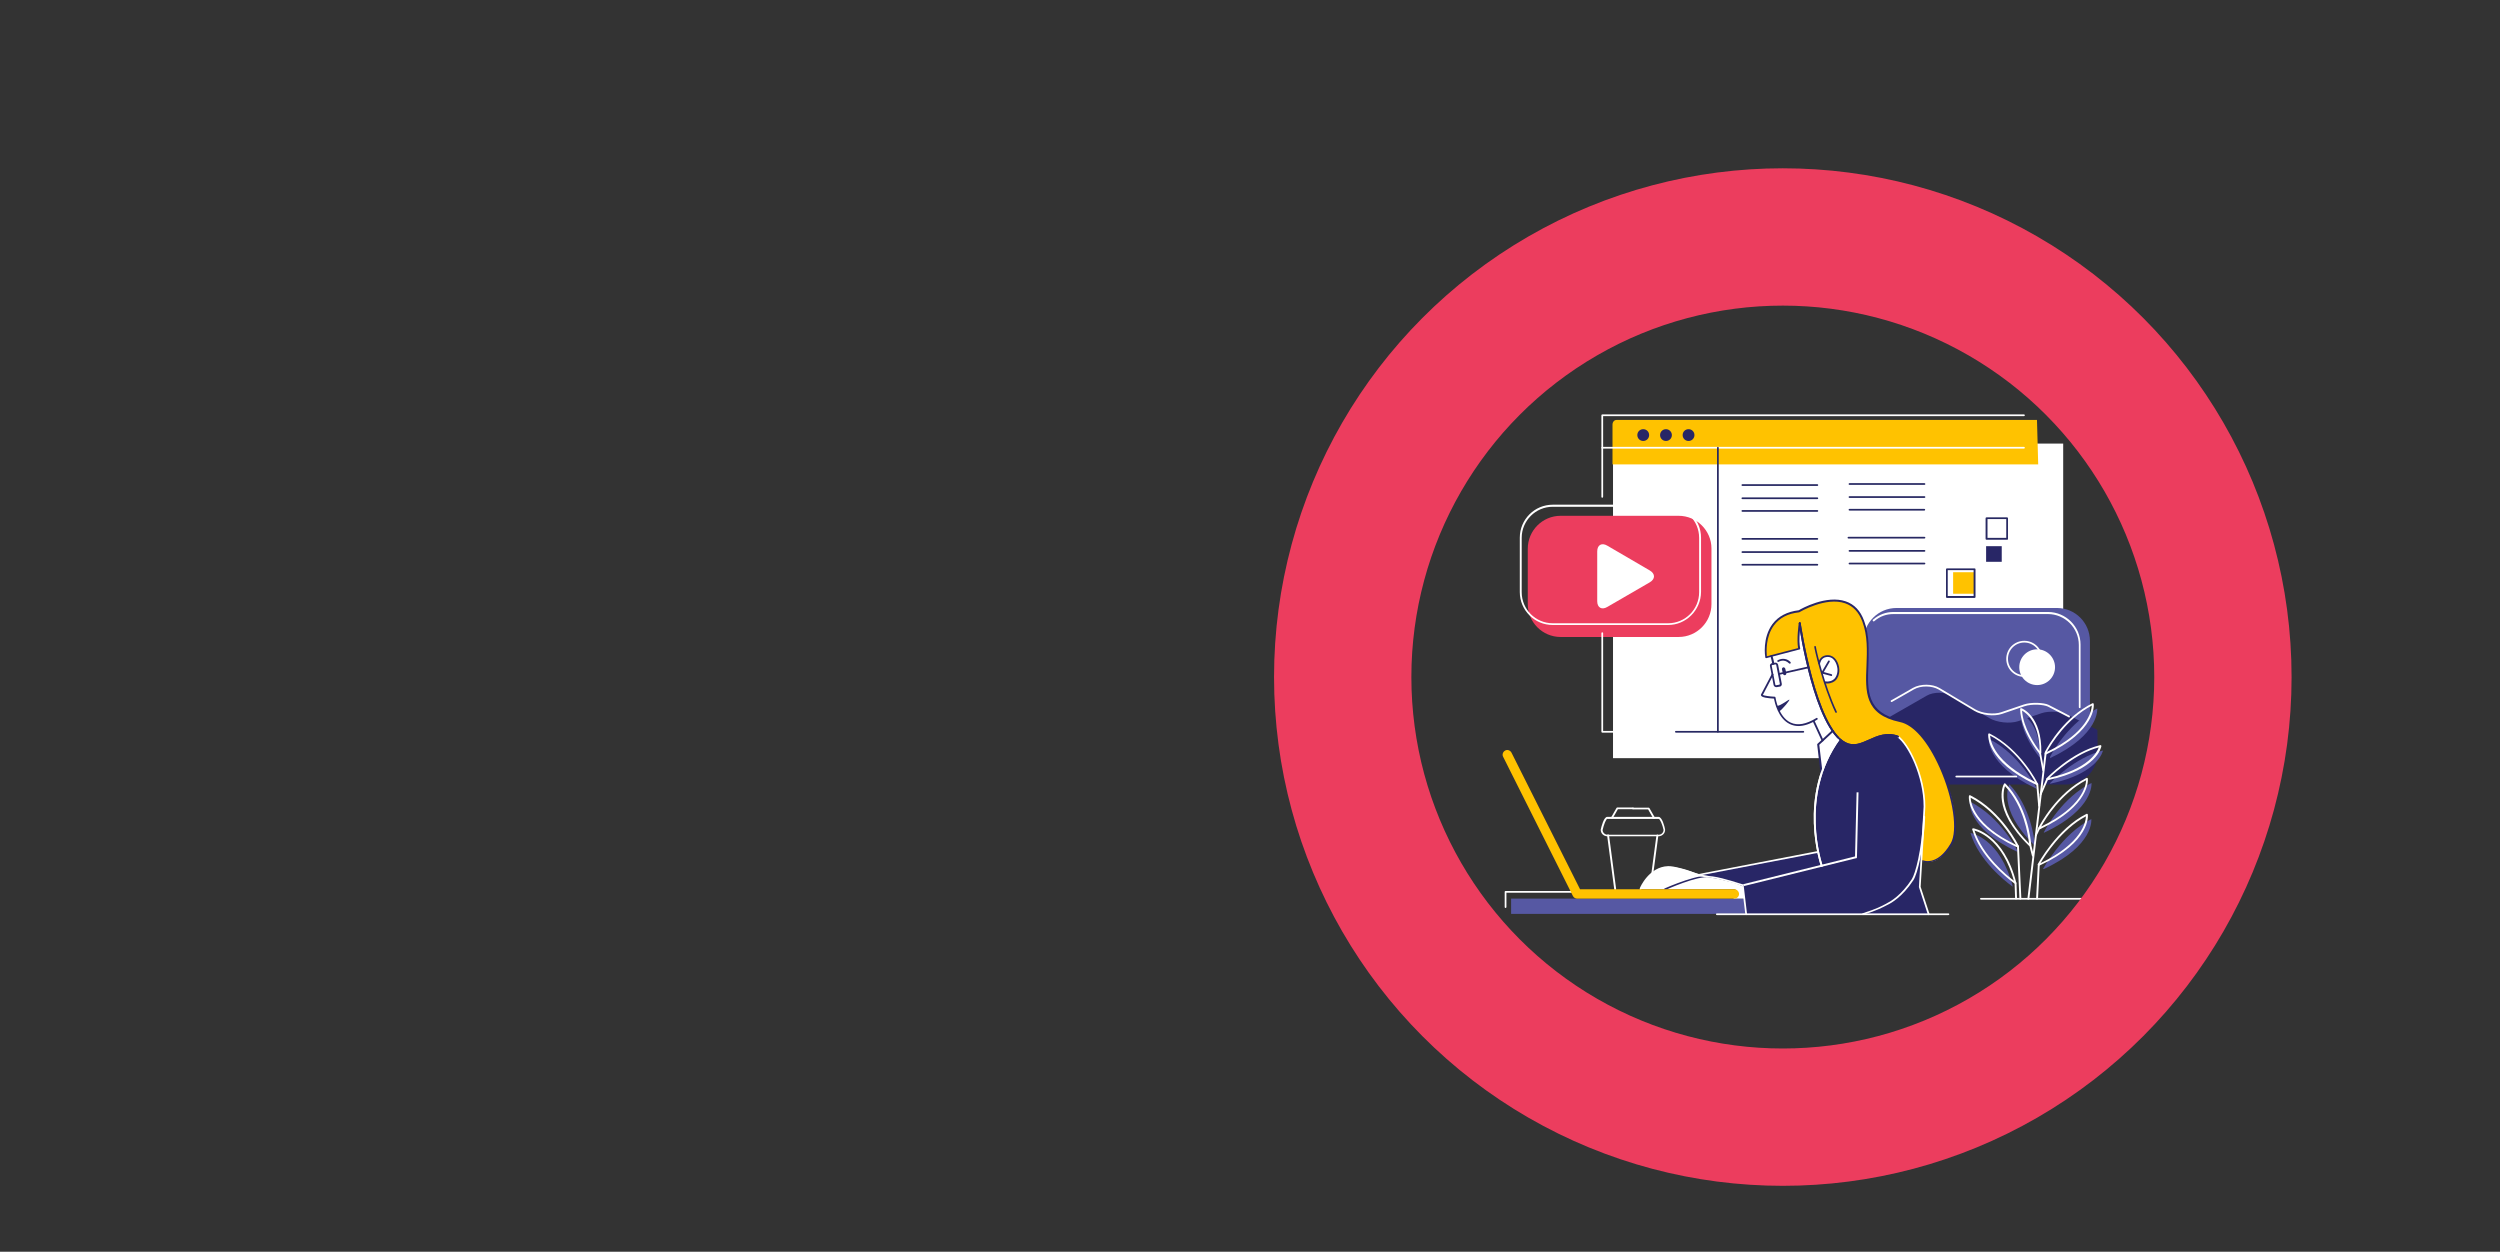 <?xml version="1.0" encoding="utf-8"?>
<!-- Generator: Adobe Illustrator 24.2.0, SVG Export Plug-In . SVG Version: 6.00 Build 0)  -->
<svg version="1.1" id="Layer_1" xmlns="http://www.w3.org/2000/svg" xmlns:xlink="http://www.w3.org/1999/xlink" x="0px" y="0px"
	 viewBox="0 0 1440 721" style="enable-background:new 0 0 1440 721;" xml:space="preserve">
<rect x="0" y="0" width="1440" height="721" fill="#333333" stroke="none"/>
<style type="text/css">
	.st0{fill:#282666;}
	.st1{clip-path:url(#SVGID_2_);}
	.st2{fill:#FFFFFF;}
	.st3{fill:#1C55FF;}
	.st4{fill:#41474D;}
	.st5{fill:#1A1A1A;}
	.st6{fill:#FF4444;}
	.st7{opacity:0.2;}
	.st8{fill:#3A3A3A;}
	.st9{fill:#FFC61C;}
	.st10{fill:#FFEDC0;}
	.st11{clip-path:url(#SVGID_4_);}
	.st12{fill:none;}
	.st13{fill:none;stroke:#EC3D5E;stroke-width:98.571;stroke-linejoin:bevel;}
	.st14{fill:#F9004F;}
	.st15{fill:#FFC200;}
	.st16{fill:#2A236A;}
	.st17{opacity:0.1;enable-background:new    ;}
	.st18{fill:#ECEFF1;}
	.st19{fill:#5658A3;}
	.st20{enable-background:new    ;}
	.st21{fill:#272862;}
	.st22{fill:#4AD966;}
	.st23{fill:#EC3D5E;}
	.st24{fill:none;stroke:#EC3D5E;stroke-width:79.097;stroke-linejoin:bevel;}
</style>
<g>
	<rect x="870.4" y="517.6" class="st19" width="135.3" height="8.8"/>
	<rect x="929.1" y="255.5" class="st2" width="259.3" height="181.2"/>
	<path class="st19" d="M1184.8,350.2h-92.4c-10.5,0-19,8.5-19,19v43.9V429c0,10.5,8.5,19,19,19h92.4c10.5,0,19-8.5,19-19v-13.4
		v-46.4C1203.8,358.7,1195.3,350.2,1184.8,350.2z"/>
	<path class="st23" d="M966.9,297.1h-68c-10.4,0-18.9,8.5-18.9,18.9V348c0,10.4,8.5,18.9,18.9,18.9h68c10.4,0,18.9-8.5,18.9-18.9
		v-32.1C985.8,305.6,977.3,297.1,966.9,297.1z"/>
	<path class="st2" d="M950.3,335.4c3.2-1.9,3.2-4.9,0-6.8l-24.5-14.3c-3.2-1.9-5.8-0.4-5.8,3.3v28.7c0,3.7,2.6,5.2,5.8,3.3
		L950.3,335.4z"/>
	<path class="st2" d="M1183.7,384.3c0,5.7-4.6,10.3-10.3,10.3c-5.7,0-10.3-4.6-10.3-10.3c0-5.7,4.6-10.3,10.3-10.3
		C1179.1,374,1183.7,378.7,1183.7,384.3z"/>
	<path class="st15" d="M1173.3,241.9H931c-1.2,0-2.2,1.2-2.2,2.7v22.9h245.2L1173.3,241.9z"/>
	<path class="st0" d="M949.9,250.6c0,1.9-1.5,3.4-3.4,3.4c-1.9,0-3.4-1.5-3.4-3.4c0-1.9,1.5-3.4,3.4-3.4
		C948.4,247.2,949.9,248.7,949.9,250.6z"/>
	<path class="st0" d="M963,250.6c0,1.9-1.5,3.4-3.4,3.4c-1.9,0-3.4-1.5-3.4-3.4c0-1.9,1.5-3.4,3.4-3.4
		C961.4,247.2,963,248.7,963,250.6z"/>
	<path class="st0" d="M976,250.6c0,1.9-1.5,3.4-3.4,3.4c-1.9,0-3.4-1.5-3.4-3.4c0-1.9,1.5-3.4,3.4-3.4
		C974.5,247.2,976,248.7,976,250.6z"/>
	<path class="st0" d="M1190,451.9h-92.4c-10.1,0-18.3-8.2-18.3-18.3v-15.4l30.5-17.5c4-2.3,10.7-2.2,14.6,0.1l21.4,12.8
		c4.4,2.6,11.9,3.4,16.7,1.8l13.4-4.6c4.4-1.5,11.6-1,15.8,1.2l15.6,8c0.3,0.1,0.5,0.3,0.8,0.6c0.1,0.1,0.1,13.1,0.1,13.1
		C1208.3,443.7,1200.1,451.9,1190,451.9z"/>
	<path class="st15" d="M1017.3,378.7l19-5c0,0-1.1-7,0.1-14.3c0,0,6.3,33,11.2,44.9c4.8,11.9,11,25.2,19.4,24.8c8.4-0.4,13-5,18-5.7
		c5-0.7,8.5,0.9,8.5,0.9s8.5,8.8,11.7,20.5c3.2,11.7,3.6,15,3.2,26.4c-0.4,11.5-1.6,24.6-1.6,24.6s6.8,3,12.9-3.9
		c6.2-6.9,6.7-11.9,6.4-16.8c-0.3-4.9-0.5-13.2-4.8-24c-4.3-10.8-8.6-22.7-18.8-31.7c0,0-3-2.8-9.8-4.3c-6.8-1.5-13.8-5.6-16.1-13.3
		c-2.3-7.8-1.1-16.6-0.9-23c0.2-6.4,0.1-21-6.6-27.8c-6.6-6.7-17.2-5.2-22.4-3.2c-5.1,2-10.3,4.3-10.3,4.3s-13.5,1.8-16.9,10.3
		C1016.1,371,1017.3,378.7,1017.3,378.7z"/>
	<path class="st15" d="M1021,377.6l15.6-4.1c0,0-1.2-7.4,0-14.7c0,0,9.9,32.5,14.7,44.4c4.8,11.9,11,25.8,19.4,24.8
		c8.2-1.1,8.3-3.7,13.3-4.4c5-0.7,9.2,0.5,9.2,0.5s8.6,8.4,11.8,20.1c3.2,11.7,3.7,14.8,3.3,26.3c-0.4,11.5-1.5,25.3-1.5,25.3
		s6.8,3,12.9-3.9c6.2-6.9,6.7-13.1,6.4-17.9c-0.3-4.9-0.5-12.1-4.8-22.9c-4.3-10.8-8-20.6-16.4-29.3c0,0-4.3-5.1-10.2-6.4
		c-6.8-1.5-15.3-4.8-18.2-14.3c-2.3-7.8-0.6-17.6-0.4-24c0.2-6.4-0.2-19.1-6.8-25.8c-6.6-6.7-13.9-5.8-20.7-4.1
		c-5.3,1.4-12.4,5-12.4,5s-9.6,0.5-12.9,9.1C1019.9,369.9,1021,377.6,1021,377.6z"/>
	<path class="st2" d="M1047.8,382l3.3,11.2c0,0,7.6,0.5,7.9-5.6c0.3-6.1-3-9.5-5.1-9.6C1051.7,377.9,1049,377.7,1047.8,382z"/>
	<polygon class="st2" points="1020,383.4 1020.8,382.6 1022.7,382.2 1023.6,382.8 1025.8,393.7 1025.3,394.7 1023.2,395.2 
		1022.1,394.7 	"/>
	<path class="st2" d="M1047.3,429.1l8.2-7.9l3.5,3.9c0,0-9.3,18.2-9.8,20.2L1047.3,429.1z"/>
	<path class="st0" d="M979.6,503.6l2.5,1.3h2.3l18.8,5l2.5,16.6l105.3,0.6l-5.2-16.2l1.7-28c0,0,1.5-18.9,0.6-25.2
		c-0.9-6.3-4-19.4-8.9-26c-4.9-6.6-5.7-7.5-5.7-7.5s-5.3-1.7-9-0.6c-3.7,1.1-12.1,5.5-16.6,5.4c-5.9-0.1-8.5-3.9-8.5-3.9
		s-11.6,17.8-12.8,30.4c-1.3,12.6-1.8,21.1,0.6,34.5l0.1,0.7L979.6,503.6z"/>
	<path class="st2" d="M944.9,512.2h54c0,0,1.9,0.2,1.9,2.4c0,2-2.6,3-2.6,3l6.5,0l-0.9-7.8l-19.4-4.9h-2.3c0,0-13.1-5-18.4-5.4
		c-5.2-0.5-7.9,2.2-9.2,3.2C953.4,503.6,944.9,512.2,944.9,512.2z"/>
	<rect x="1125" y="329.6" class="st15" width="12.4" height="12.4"/>
	<rect x="1144" y="314.6" class="st0" width="9" height="9"/>
	<path class="st19" d="M1134.6,461.7c0,0-2,15.2,27.1,28.8h0.6C1162.3,490.5,1152.8,470.8,1134.6,461.7z"/>
	<path class="st19" d="M1204.6,471.8c-16.9,8.5-27.8,28.7-27.8,28.7l0.4,0.1C1206.5,487,1204.6,471.8,1204.6,471.8z"/>
	<path class="st19" d="M1135,479.8c4.6,15.6,19.9,27.7,23.6,30.4l0.8,0.6C1152.1,482.4,1135,479.8,1135,479.8z"/>
	<path class="st19" d="M1157.4,451.8c0,0-7.5,13.6,14.4,35.1l0.3-0.2C1171.8,483.5,1169.7,464.6,1157.4,451.8z"/>
	<path class="st19" d="M1145.6,425.6c0,0-1.7,14.8,26.8,28.4l0.9,0.4C1173,453.9,1163.6,434.6,1145.6,425.6z"/>
	<path class="st19" d="M1163.8,410.9c0.2,12.4,11,25.4,11,25.4l0.2-0.2C1175.3,415.2,1163.8,410.9,1163.8,410.9z"/>
	<path class="st19" d="M1208,408.1c-15.6,7.8-24.9,23.5-27.1,27.7l-0.1,0.9C1209.7,423.1,1208,408.1,1208,408.1z"/>
	<path class="st19" d="M1204.7,451c-16.9,8.4-26.2,26-27.5,28.5l0.3,0.1C1206.4,466,1204.7,451,1204.7,451z"/>
	<path class="st19" d="M1180.7,451.2l0.3,0.2c28.1-6,30.3-19.1,30.3-19.1C1195,436.2,1180.7,451.2,1180.7,451.2z"/>
	<g>
		<g>
			<path class="st2" d="M1162.3,487.9h-0.6c-0.1,0-0.2,0-0.2,0c-29.1-13.6-27.5-28.7-27.4-29.4c0-0.2,0.1-0.3,0.3-0.4
				c0.2-0.1,0.3-0.1,0.5,0c18.1,9.1,27.8,28.9,27.9,29.1c0.1,0.2,0.1,0.4,0,0.5C1162.6,487.8,1162.4,487.9,1162.3,487.9z
				 M1135.1,459.5c0.1,3.2,2.2,15.7,26.1,27.1C1159,482.5,1150,467.3,1135.1,459.5z"/>
		</g>
		<g>
			<path class="st2" d="M1174.7,498.6c-0.1,0-0.5-0.1-0.5-0.1c-0.2,0-0.3-0.1-0.4-0.3c-0.1-0.2-0.1-0.3,0-0.5
				c0.1-0.2,11.1-20.5,28-28.9c0.2-0.1,0.3-0.1,0.5,0c0.2,0.1,0.3,0.2,0.3,0.4c0.1,0.6,1.6,15.7-27.7,29.3
				C1174.8,498.6,1174.8,498.6,1174.7,498.6z M1201.5,470.2c-13.9,7.3-23.7,22.7-26.2,27C1199.3,485.7,1201.4,473.4,1201.5,470.2z"
				/>
		</g>
		<g>
			<path class="st2" d="M1160.9,509.2c-0.1,0-0.2,0-0.3-0.1l-0.8-0.6c-4.4-3.3-19.2-15.2-23.8-30.7c-0.1-0.2,0-0.4,0.1-0.5
				c0.1-0.1,0.3-0.2,0.5-0.2c0.2,0,17.6,2.9,24.8,31.4c0.1,0.2,0,0.5-0.2,0.6C1161.1,509.2,1161,509.2,1160.9,509.2z M1137.3,478.4
				c4.7,14.5,18.8,26,22.7,28.9C1153.7,484.5,1140.8,479.4,1137.3,478.4z"/>
		</g>
		<g>
			<path class="st2" d="M1169.1,487.4c-0.1,0-0.3-0.1-0.4-0.2c-21.9-21.5-14.8-35.1-14.4-35.7c0.1-0.2,0.2-0.3,0.4-0.3
				c0.2,0,0.3,0,0.5,0.2c12.4,12.8,14.5,31.6,14.8,35.2c0,0.2-0.1,0.4-0.3,0.5l-0.3,0.2C1169.3,487.4,1169.2,487.4,1169.1,487.4z
				 M1154.9,452.8c-1.1,3-3.8,15.2,13.8,33C1168.2,480.7,1165.7,464.4,1154.9,452.8z"/>
		</g>
		<g>
			<path class="st2" d="M1173.4,452.2c-0.1,0-0.1,0-0.2,0l-0.9-0.4c-28.5-13.5-27.1-28.3-27.1-28.9c0-0.2,0.1-0.3,0.3-0.4
				c0.2-0.1,0.3-0.1,0.5,0c17.9,9,27.5,28.2,27.9,29c0.1,0.2,0.1,0.4-0.1,0.6C1173.7,452.1,1173.5,452.2,1173.4,452.2z
				 M1146.3,423.7c0.2,3.2,2.5,15.4,25.9,26.7C1169.7,445.9,1160.9,431.4,1146.3,423.7z"/>
		</g>
		<g>
			<path class="st2" d="M1175.1,434.4c-0.2,0-0.3-0.1-0.4-0.2c-0.4-0.5-10.9-13.4-11.1-25.8c0-0.2,0.1-0.3,0.2-0.4
				c0.1-0.1,0.3-0.1,0.5-0.1c0.5,0.2,11.9,4.6,11.5,25.7c0,0.1,0,0.2-0.1,0.3l-0.2,0.2C1175.4,434.3,1175.2,434.4,1175.1,434.4z
				 M1164.7,409.3c0.6,9.9,7.7,20.1,10.1,23.3C1174.7,416.1,1167.1,410.6,1164.7,409.3z"/>
		</g>
		<g>
			<path class="st2" d="M1178.2,434.7c-0.1,0-0.2,0-0.3-0.1c-0.2-0.1-0.2-0.3-0.2-0.5l0.1-0.9c2.5-4.8,11.7-20.3,27.4-28.1
				c0.2-0.1,0.3-0.1,0.5,0c0.2,0.1,0.3,0.2,0.3,0.4c0.1,0.6,1.4,15.5-27.5,29.1C1178.4,434.7,1178.3,434.7,1178.2,434.7z
				 M1204.9,406.4c-14.5,7.6-23.3,21.9-25.9,26.7C1202.4,421.9,1204.7,409.7,1204.9,406.4z"/>
		</g>
		<g>
			<path class="st2" d="M1174.9,477.6c-0.1,0-0.1,0-0.2,0l-0.3-0.1c-0.1-0.1-0.2-0.2-0.3-0.3c-0.1-0.1,0-0.3,0-0.4
				c1-2,10.6-20.1,27.7-28.7c0.2-0.1,0.3-0.1,0.5,0c0.2,0.1,0.3,0.2,0.3,0.4c0.1,0.6,1.4,15.5-27.5,29.1
				C1175.1,477.6,1175,477.6,1174.9,477.6z M1201.6,449.4c-14.6,7.7-23.5,22.3-25.9,26.7C1199.2,464.8,1201.5,452.6,1201.6,449.4z"
				/>
		</g>
		<g>
			<path class="st2" d="M1179.4,449.4c-0.1,0-0.2,0-0.2-0.1l-0.3-0.2c-0.1-0.1-0.2-0.2-0.2-0.4c0-0.2,0-0.3,0.1-0.4
				c0.1-0.2,14.5-15.2,30.9-19.1c0.2,0,0.4,0,0.5,0.1c0.1,0.1,0.2,0.3,0.2,0.5c-0.1,0.6-2.5,13.5-30.5,19.5
				C1179.5,449.3,1179.4,449.4,1179.4,449.4z M1208.9,430.5c-13.2,3.5-25,14.2-28.4,17.5C1202.8,443,1207.9,433.3,1208.9,430.5z"/>
		</g>
		<g>
			<path class="st2" d="M1168.3,518.2c-0.4,0-0.6-0.3-0.5-0.6l9.9-83.5c0-0.3,0.3-0.5,0.6-0.5c0.3,0,0.5,0.3,0.5,0.6l-9.9,83.5
				C1168.8,518,1168.6,518.2,1168.3,518.2z"/>
		</g>
		<g>
			<path class="st2" d="M1163.7,518.2c-0.3,0-0.5-0.2-0.5-0.5l-1.4-30.2c0-0.3,0.2-0.5,0.5-0.6c0.4,0,0.5,0.2,0.6,0.5l1.4,30.2
				C1164.2,517.9,1164,518.1,1163.7,518.2C1163.7,518.2,1163.7,518.2,1163.7,518.2z"/>
		</g>
		<g>
			<path class="st2" d="M1161.2,518.1c-0.3,0-0.5-0.2-0.5-0.5l-0.3-8.9c0-0.3,0.2-0.5,0.5-0.6c0.3,0,0.5,0.2,0.6,0.5l0.3,8.9
				C1161.8,517.9,1161.5,518.1,1161.2,518.1C1161.2,518.1,1161.2,518.1,1161.2,518.1z"/>
		</g>
		<g>
			<path class="st2" d="M1173.3,518.1c-0.3,0-0.6-0.3-0.5-0.6l1-19.6c0-0.3,0.3-0.5,0.6-0.5c0.3,0,0.5,0.3,0.5,0.6l-1,19.6
				C1173.8,517.9,1173.6,518.1,1173.3,518.1z"/>
		</g>
		<g>
			<path class="st2" d="M1170.9,493.4c-0.2,0-0.5-0.2-0.5-0.4l-1.7-6.7c-0.1-0.3,0.1-0.6,0.4-0.7c0.3-0.1,0.6,0.1,0.7,0.4l1.7,6.7
				c0.1,0.3-0.1,0.6-0.4,0.7C1171,493.4,1170.9,493.4,1170.9,493.4z"/>
		</g>
		<g>
			<path class="st2" d="M1172.6,481.7c-0.1,0-0.2,0-0.2-0.1c-0.3-0.1-0.4-0.5-0.2-0.7l2-4.2c0.1-0.3,0.5-0.4,0.7-0.2
				c0.3,0.1,0.4,0.5,0.2,0.7l-2,4.2C1173,481.6,1172.8,481.7,1172.6,481.7z"/>
		</g>
		<g>
			<path class="st2" d="M1174.5,464.7c-0.3,0-0.5-0.2-0.5-0.5l-1.1-12.5c0-0.3,0.2-0.6,0.5-0.6c0.3,0,0.6,0.2,0.6,0.5l1.1,12.5
				C1175,464.4,1174.8,464.7,1174.5,464.7C1174.5,464.7,1174.5,464.7,1174.5,464.7z"/>
		</g>
		<g>
			<path class="st2" d="M1176.9,444.2c-0.3,0-0.5-0.2-0.5-0.4l-1.8-9.9c-0.1-0.3,0.1-0.6,0.4-0.6c0.3-0.1,0.6,0.1,0.6,0.4l1.8,9.9
				C1177.5,443.9,1177.3,444.2,1176.9,444.2C1177,444.2,1176.9,444.2,1176.9,444.2z"/>
		</g>
		<g>
			<path class="st2" d="M1175.4,458c-0.1,0-0.1,0-0.2,0c-0.3-0.1-0.4-0.4-0.3-0.7l3.8-8.7c0.1-0.3,0.4-0.4,0.7-0.3
				c0.3,0.1,0.4,0.4,0.3,0.7l-3.8,8.7C1175.9,457.9,1175.7,458,1175.4,458z"/>
		</g>
	</g>
	<g>
		<g>
			<path class="st0" d="M1021.3,382.9c-0.3,0-0.5-0.2-0.5-0.5c-0.2-1.6-1-4.4-1-4.4c-0.1-0.3,0.1-0.6,0.4-0.7
				c0.3-0.1,0.6,0.1,0.7,0.4c0,0.1,0.9,2.9,1.1,4.6C1021.9,382.6,1021.7,382.9,1021.3,382.9C1021.4,382.9,1021.3,382.9,1021.3,382.9
				z"/>
		</g>
		<g>
			<path class="st0" d="M1030.9,382.3c-0.1,0-0.3-0.1-0.4-0.2c-2.8-2.8-5.8-1-6-0.9c-0.2,0.2-0.6,0.1-0.7-0.2
				c-0.2-0.3-0.1-0.6,0.2-0.7c0,0,3.9-2.4,7.3,1c0.2,0.2,0.2,0.6,0,0.8C1031.2,382.3,1031.1,382.3,1030.9,382.3z"/>
		</g>
		<g>
			<g>
				<path class="st0" d="M1052.4,393.7c-0.4,0-0.8,0-1.3-0.1c-0.3,0-0.5-0.3-0.5-0.6c0-0.3,0.3-0.5,0.6-0.5c2.4,0.3,4.2-0.3,5.5-1.6
					c1.6-1.8,2-4.7,1.5-6.7c-0.3-1.6-1.8-6.6-6.5-5.7c-2.8,0.5-3.3,3.5-3.3,3.6c0,0.3-0.3,0.5-0.6,0.5c-0.3,0-0.5-0.3-0.5-0.6
					c0.2-1.3,1.3-3.9,4.2-4.5c4.5-0.8,7,2.8,7.8,6.6c0.4,2.1,0.2,5.4-1.8,7.6C1056.6,392.6,1055,393.7,1052.4,393.7z"/>
			</g>
			<g>
				<path class="st0" d="M1054.9,389.4c-0.1,0-5.3-1.4-5.3-1.4c-0.2,0-0.3-0.2-0.4-0.3c-0.1-0.2-0.1-0.3,0-0.5l3.8-6.5
					c0.1-0.3,0.5-0.3,0.7-0.2c0.3,0.1,0.3,0.5,0.2,0.7l-3.4,5.9l4.4,1.2c0.3,0.1,0.5,0.4,0.4,0.7
					C1055.3,389.2,1055.1,389.4,1054.9,389.4z"/>
			</g>
			<g>
				<path class="st0" d="M1028.2,388.9c-0.5,0.1-1-0.2-1.2-0.7l-0.6-2.6c-0.1-0.5,0.2-1,0.7-1.2c0.5-0.1,1,0.2,1.2,0.7l0.6,2.6
					C1029,388.3,1028.7,388.8,1028.2,388.9z"/>
			</g>
			<g>
				<path class="st0" d="M1035.9,418.2c-1.7,0-3.4-0.4-4.9-1.1c-6.8-3.2-8.8-12.6-9.2-14.7c-3.4-0.2-7.2-0.6-7.5-1.9
					c0-0.1,0-0.3,0-0.4l6.2-11.8c0.1-0.3,0.5-0.4,0.7-0.2c0.3,0.1,0.4,0.5,0.2,0.7l-6,11.5c0.7,0.4,4,0.9,6.8,1
					c0.3,0,0.5,0.2,0.5,0.5c0,0.1,1.6,11.1,8.7,14.4c4,1.9,8.9,1,14.8-2.6c0.3-0.2,0.6-0.1,0.7,0.2c0.2,0.3,0.1,0.6-0.2,0.7
					C1042.8,417,1039.1,418.2,1035.9,418.2z"/>
			</g>
			<path class="st0" d="M1030.7,403c-0.4-0.2-4.8,3.4-7,3.6c-0.1,0-0.2,0-0.3,0c0.3,1,0.5,1.7,1.4,3.2
				C1026.9,408.4,1031.1,403.2,1030.7,403z"/>
			<g>
				<path class="st0" d="M1023.1,395.8c-0.7,0-1.3-0.5-1.5-1.2l-2.1-10.9c-0.1-0.4,0-0.8,0.2-1.1c0.2-0.3,0.6-0.6,1-0.6l1.7-0.3
					c0.8-0.2,1.6,0.4,1.8,1.2l2.1,10.9c0.1,0.4,0,0.8-0.2,1.1c-0.2,0.3-0.6,0.6-1,0.6l-1.7,0.3
					C1023.3,395.8,1023.2,395.8,1023.1,395.8z M1022.7,382.7l-1.8,0.3c-0.1,0-0.2,0.1-0.3,0.2c-0.1,0.1-0.1,0.2-0.1,0.3l2.1,10.9
					c0,0.2,0.3,0.4,0.5,0.3l1.7-0.3c0.1,0,0.2-0.1,0.3-0.2c0.1-0.1,0.1-0.2,0.1-0.3l-2.1-10.9
					C1023.1,382.8,1022.9,382.7,1022.7,382.7z"/>
			</g>
			<g>
				<path class="st0" d="M1024.7,388.7c-0.2,0-0.5-0.2-0.5-0.4c-0.1-0.3,0.1-0.6,0.4-0.6l16.9-3.8c0.3-0.1,0.6,0.1,0.6,0.4
					c0.1,0.3-0.1,0.6-0.4,0.6l-16.9,3.8C1024.7,388.7,1024.7,388.7,1024.7,388.7z"/>
			</g>
			<g>
				<path class="st2" d="M1049.3,499.2c-0.2,0-0.4-0.1-0.5-0.4c-0.1-0.4-14-40.5,10.1-73.7c0.2-0.2,0.5-0.3,0.8-0.1
					c0.2,0.2,0.3,0.5,0.1,0.8c-23.8,32.8-10.1,72.3-10,72.7c0.1,0.3,0,0.6-0.3,0.7C1049.4,499.2,1049.4,499.2,1049.3,499.2z"/>
			</g>
			<g>
				<path class="st2" d="M1110.9,527.1c-0.2,0-0.4-0.1-0.5-0.4l-5.1-15.7c0-0.1,0-0.1,0-0.2c0-0.4,2.7-44.8,2.7-46.2
					c0-17.7-9.1-35.7-15.2-40c-0.2-0.2-0.3-0.5-0.1-0.7c0.2-0.2,0.5-0.3,0.7-0.1c6.2,4.3,15.6,22.8,15.6,40.8
					c0,1.5-2.5,43.3-2.7,46.2l5.1,15.6c0.1,0.3-0.1,0.6-0.3,0.7C1111,527.1,1111,527.1,1110.9,527.1z"/>
			</g>
			<g>
				<path class="st2" d="M1073.1,527.1c-0.2,0-0.4-0.1-0.5-0.4c-0.1-0.3,0.1-0.6,0.4-0.7c8-2.5,11-4.2,13.3-5.4l0.7-0.4
					c1.8-0.9,8.1-4.4,14.2-13.8c1.9-2.9,5.8-16.4,6.6-36c0-0.3,0.3-0.5,0.6-0.5c0.3,0,0.5,0.3,0.5,0.6c-0.8,18.2-4.4,32.9-6.8,36.5
					c-6.3,9.6-12.8,13.2-14.7,14.1l-0.6,0.3c-2.3,1.2-5.4,2.9-13.5,5.5C1073.2,527.1,1073.1,527.1,1073.1,527.1z"/>
			</g>
			<g>
				<path class="st2" d="M1005.8,527.1c-0.3,0-0.5-0.2-0.5-0.5l-2-16.6c0-0.3,0.1-0.5,0.4-0.6l64.8-16.1c0.3-12.9,0.9-36.9,0.9-36.9
					l1.1,0c0,0-0.6,24.7-0.9,37.5c0,0.2-0.2,0.4-0.4,0.5c-0.1,0-0.3,0-0.4,0l-64.4,16l1.9,16.1
					C1006.3,526.8,1006.1,527.1,1005.8,527.1C1005.8,527.1,1005.8,527.1,1005.8,527.1z"/>
			</g>
			<g>
				<path class="st2" d="M979.3,504.2c-0.3,0-0.5-0.2-0.5-0.4c-0.1-0.3-2.1-0.1-1.8-0.1l70.1-13.5c0.3-0.1,0.6,0.1,0.6,0.4
					c0.1,0.3-0.1,0.6-0.4,0.6l-67.9,13C979.4,504.2,979.3,504.2,979.3,504.2z"/>
			</g>
			<g>
				<path class="st0" d="M1067.5,429.7c-1.6,0-3.2-0.3-4.8-1.2c-17.7-9-26.3-67-26.6-69.5c0-0.3,0.2-0.6,0.5-0.6
					c0.3,0,0.6,0.2,0.6,0.5c0.1,0.6,8.8,59.9,26,68.7c4.5,2.3,8.6,0.5,13.3-1.6c4.8-2.2,10.3-4.6,16.9-2.2c0.3,0.1,0.4,0.4,0.3,0.7
					c-0.1,0.3-0.4,0.4-0.7,0.3c-6.2-2.2-11.2,0-16.1,2.2C1073.7,428.3,1070.6,429.7,1067.5,429.7z"/>
			</g>
			<g>
				<path class="st0" d="M1107.3,495.4c0.4,0.2,8.5,3.8,16.3-9.6c4.2-7.2,1.5-26-6.4-43.7c-6.7-15-15-24.6-22.8-26.2
					c-20.5-4.3-20-17.4-19.3-32.6c0.3-8.4,0.7-17.1-2.4-25.3c-2-5.4-5.3-8.9-9.9-10.5c-11.1-3.9-26.1,5-26.3,5.1
					c-0.1,0-0.1,0.1-0.2,0.1c-6.5,0.7-11.3,3.2-14.5,7.5c-4.9,6.6-4.3,15.4-4.1,17.8l18-4.7c-0.9-4.9,0.3-13.9,0.4-14.3
					c0-0.3,0.3-0.5,0.6-0.5c0.3,0,0.5,0.3,0.5,0.6c0,0.1-1.4,9.9-0.3,14.4c0.1,0.3-0.1,0.6-0.4,0.6l-19.1,5c-0.1,0-0.3,0-0.4-0.1
					c-0.1-0.1-0.2-0.2-0.2-0.4c-0.1-0.5-1.8-11.2,4.2-19.2c3.3-4.4,8.4-7.1,15.1-7.9c1.5-0.9,15.9-9,27.1-5.1
					c4.9,1.7,8.4,5.4,10.5,11.1c3.2,8.5,2.8,17.2,2.5,25.7c-0.6,14.7-1.1,27.4,18.5,31.5c8.1,1.7,16.7,11.5,23.5,26.8
					c6.8,15.3,11.3,36.1,6.4,44.6c-5.2,8.9-10.8,10.6-14.4,10.6c-2.2,0-2.8-0.5-2.9-0.5"/>
			</g>
			<g>
				<path class="st0" d="M959.1,512.7c-0.2,0-0.4-0.1-0.5-0.3c-0.1-0.3,0-0.6,0.3-0.7c0.9-0.4,21.2-9.4,27.6-6.9
					c6.2,2.4,17.3,4.6,17.4,4.6c0.3,0.1,0.5,0.3,0.4,0.6c-0.1,0.3-0.3,0.5-0.6,0.4c-0.1,0-4.8-2.1-9.9-3.4c-2.7-0.7-7.3-1.2-9.3-1.6
					c-6.3-1.3-25,7.1-25.2,7.2C959.3,512.7,959.2,512.7,959.1,512.7z"/>
			</g>
			<g>
				<path class="st0" d="M1049.8,427c-0.2,0-0.4-0.1-0.5-0.3l-5.1-11.1c-0.1-0.3,0-0.6,0.3-0.7c0.3-0.1,0.6,0,0.7,0.3l5.1,11.1
					c0.1,0.3,0,0.6-0.3,0.7C1049.9,427,1049.9,427,1049.8,427z"/>
			</g>
			<g>
				<path class="st0" d="M1049.1,445.8c-0.3,0-0.5-0.1-0.5-0.4l-1.9-16.5c0-0.2,0-0.3,0.2-0.5l8.4-7.8c0.2-0.2,0.6-0.2,0.8,0
					c0.2,0.2,0.2,0.6,0,0.8l-8.2,7.6l1.9,16.2C1049.7,445.5,1049.5,445.8,1049.1,445.8C1049.2,445.8,1049.1,445.8,1049.1,445.8z"/>
			</g>
			<g>
				<path class="st0" d="M1057.6,410.6c-0.2,0-0.4-0.1-0.5-0.3c-7.3-15.6-12.2-37.2-12.1-37.8c0.1-0.3,0.3-0.5,0.6-0.4
					c0.3,0.1,0.4,0.3,0.4,0.6c0.1,1.4,4.9,22.2,12,37.2c0.1,0.3,0,0.6-0.3,0.7C1057.7,410.6,1057.7,410.6,1057.6,410.6z"/>
			</g>
		</g>
	</g>
	<g>
		<path class="st2" d="M867.2,523c-0.3,0-0.5-0.2-0.5-0.5v-8.8c0-0.3,0.2-0.5,0.5-0.5h133.4c0.3,0,0.5,0.2,0.5,0.5
			c0,0.3-0.2,0.5-0.5,0.5H867.7v8.3C867.7,522.7,867.5,523,867.2,523z"/>
	</g>
	<g>
		<path class="st2" d="M1122.3,527.1H988.9c-0.3,0-0.5-0.2-0.5-0.5s0.2-0.5,0.5-0.5h133.4c0.3,0,0.5,0.2,0.5,0.5
			S1122.6,527.1,1122.3,527.1z"/>
	</g>
	<g>
		<path class="st2" d="M955.3,481.7h-29.5c-2.1,0-3.8-1.7-3.8-3.8c0.4-1.8,1.8-7.4,3.8-7.4h29.5c2.1,0,3.5,5.6,3.8,7.3
			C959.2,480,957.4,481.7,955.3,481.7z M925.9,471.6c-0.8,0-2.1,3.4-2.8,6.5c0,1.4,1.3,2.7,2.8,2.7h29.5c1.5,0,2.8-1.2,2.8-2.8
			c-0.6-2.9-2-6.3-2.8-6.3H925.9z"/>
	</g>
	<g>
		<path class="st2" d="M930.3,512.7c-0.3,0-0.5-0.2-0.5-0.5l-4.1-31c0-0.3,0.2-0.6,0.5-0.6c0.3,0,0.6,0.2,0.6,0.5l4.1,31
			C930.9,512.4,930.6,512.7,930.3,512.7C930.3,512.7,930.3,512.7,930.3,512.7z"/>
	</g>
	<g>
		<path class="st2" d="M951.4,505.9c-0.4,0-0.6-0.3-0.5-0.6l3.2-24.1c0-0.3,0.3-0.5,0.6-0.5c0.3,0,0.5,0.3,0.5,0.6l-3.2,24.1
			C951.9,505.7,951.7,505.9,951.4,505.9z"/>
	</g>
	<g>
		<path class="st2" d="M928.5,471.6c-0.1,0-0.2,0-0.3-0.1c-0.3-0.1-0.3-0.5-0.2-0.7l3.1-5.4c0.1-0.2,0.3-0.3,0.5-0.3h9
			c0.3,0,0.5,0.2,0.5,0.5c0,0.3-0.2,0.5-0.5,0.5h-8.7l-2.9,5.1C928.9,471.5,928.7,471.6,928.5,471.6z"/>
	</g>
	<g>
		<path class="st2" d="M952.7,471.6c-0.2,0-0.4-0.1-0.5-0.3l-2.9-5.1h-8.7c-0.3,0-0.5-0.2-0.5-0.5c0-0.3,0.2-0.5,0.5-0.5h9
			c0.2,0,0.4,0.1,0.5,0.3l3.1,5.4c0.1,0.3,0.1,0.6-0.2,0.7C952.9,471.5,952.8,471.6,952.7,471.6z"/>
	</g>
	<g>
		<g>
			<path class="st2" d="M1191.8,413.3c-0.1,0-0.2,0-0.2-0.1l-12-6.2c-2.2-1.1-9.1-1.7-13.5-0.2l-12.9,4.4
				c-4.6,1.6-11.7,0.8-15.9-1.7l-20.6-12.3c-3.9-2.3-10.3-2.4-14.3-0.1l-12.6,7.2c-0.3,0.1-0.6,0.1-0.7-0.2
				c-0.1-0.3-0.1-0.6,0.2-0.7l12.6-7.2c4.3-2.4,11.1-2.4,15.3,0.1l20.6,12.3c3.9,2.3,10.7,3.1,15,1.6l12.9-4.4
				c4.4-1.5,11.7-1.1,14.3,0.2l12,6.2c0.3,0.1,0.4,0.5,0.2,0.7C1192.2,413.2,1192,413.3,1191.8,413.3z M1197.9,407.9
				c-0.3,0-0.5-0.2-0.5-0.5v-35.9c0-9.8-8-17.8-17.8-17.8h-88.9c-4.2,0-7.9,1.3-11.1,4.1c-0.2,0.2-0.6,0.2-0.8-0.1
				c-0.2-0.2-0.2-0.6,0.1-0.8c3.4-2.9,7.3-4.4,11.8-4.4h88.9c10.4,0,18.8,8.5,18.8,18.8v35.9
				C1198.5,407.6,1198.2,407.9,1197.9,407.9z M1166,389.9c-5.8,0-10.4-4.7-10.4-10.4c0-5.8,4.7-10.4,10.4-10.4
				c5.8,0,10.4,4.7,10.4,10.4C1176.5,385.2,1171.8,389.9,1166,389.9z M1166,370.1c-5.2,0-9.4,4.2-9.4,9.4c0,5.2,4.2,9.4,9.4,9.4
				c5.2,0,9.4-4.2,9.4-9.4C1175.4,374.3,1171.2,370.1,1166,370.1z"/>
		</g>
	</g>
	<g>
		<path class="st2" d="M1161.4,447.8h-34.6c-0.3,0-0.5-0.2-0.5-0.5c0-0.3,0.2-0.5,0.5-0.5h34.6c0.3,0,0.5,0.2,0.5,0.5
			C1161.9,447.6,1161.7,447.8,1161.4,447.8z"/>
	</g>
	<g>
		<g>
			<path class="st2" d="M960.8,360h-66.4c-10.5,0-19-8.5-19-19v-31.3c0-10.5,8.5-19,19-19h66.4c10.5,0,19,8.5,19,19v31.3
				C979.7,351.5,971.2,360,960.8,360z M894.4,291.9c-9.9,0-17.9,8-17.9,17.9v31.3c0,9.9,8,17.9,17.9,17.9h66.4
				c9.9,0,17.9-8,17.9-17.9v-31.3c0-9.9-8-17.9-17.9-17.9H894.4z"/>
		</g>
	</g>
	<g>
		<path class="st2" d="M922.9,286.7c-0.3,0-0.5-0.2-0.5-0.5v-47c0-0.3,0.2-0.5,0.5-0.5h242.9c0.3,0,0.5,0.2,0.5,0.5
			c0,0.3-0.2,0.5-0.5,0.5H923.4v46.4C923.4,286.4,923.2,286.7,922.9,286.7z"/>
	</g>
	<g>
		<path class="st2" d="M936.4,422h-13.5c-0.3,0-0.5-0.2-0.5-0.5v-56.8c0-0.3,0.2-0.5,0.5-0.5c0.3,0,0.5,0.2,0.5,0.5v56.3h13
			c0.3,0,0.5,0.2,0.5,0.5C936.9,421.8,936.7,422,936.4,422z"/>
	</g>
	<g class="st20">
		<path class="st21" d="M1038.7,422h-73.4c-0.3,0-0.5-0.2-0.5-0.5c0-0.3,0.2-0.5,0.5-0.5h73.4c0.3,0,0.5,0.2,0.5,0.5
			C1039.3,421.8,1039,422,1038.7,422z"/>
	</g>
	<g>
		<path class="st2" d="M1165.8,258.4H922.9c-0.3,0-0.5-0.2-0.5-0.5c0-0.3,0.2-0.5,0.5-0.5h242.9c0.3,0,0.5,0.2,0.5,0.5
			C1166.3,258.2,1166.1,258.4,1165.8,258.4z"/>
	</g>
	<g class="st20">
		<path class="st21" d="M989.5,422c-0.3,0-0.5-0.2-0.5-0.5V257.9c0-0.3,0.2-0.5,0.5-0.5c0.3,0,0.5,0.2,0.5,0.5v163.6
			C990,421.8,989.7,422,989.5,422z"/>
	</g>
	<g class="st20">
		<g>
			<path class="st21" d="M1046.8,279.9h-43.2c-0.3,0-0.5-0.2-0.5-0.5s0.2-0.5,0.5-0.5h43.2c0.3,0,0.5,0.2,0.5,0.5
				S1047.1,279.9,1046.8,279.9z"/>
		</g>
		<g>
			<path class="st21" d="M1046.8,287.5h-43.2c-0.3,0-0.5-0.2-0.5-0.5c0-0.3,0.2-0.5,0.5-0.5h43.2c0.3,0,0.5,0.2,0.5,0.5
				C1047.3,287.3,1047.1,287.5,1046.8,287.5z"/>
		</g>
		<g>
			<path class="st21" d="M1046.8,294.8h-43.2c-0.3,0-0.5-0.2-0.5-0.5c0-0.3,0.2-0.5,0.5-0.5h43.2c0.3,0,0.5,0.2,0.5,0.5
				C1047.3,294.6,1047.1,294.8,1046.8,294.8z"/>
		</g>
	</g>
	<g class="st20">
		<g>
			<path class="st21" d="M1046.8,310.9h-43.2c-0.3,0-0.5-0.2-0.5-0.5c0-0.3,0.2-0.5,0.5-0.5h43.2c0.3,0,0.5,0.2,0.5,0.5
				C1047.3,310.7,1047.1,310.9,1046.8,310.9z"/>
		</g>
		<g>
			<path class="st21" d="M1046.8,318.5h-43.2c-0.3,0-0.5-0.2-0.5-0.5c0-0.3,0.2-0.5,0.5-0.5h43.2c0.3,0,0.5,0.2,0.5,0.5
				C1047.3,318.3,1047.1,318.5,1046.8,318.5z"/>
		</g>
		<g>
			<path class="st21" d="M1046.8,325.8h-43.2c-0.3,0-0.5-0.2-0.5-0.5c0-0.3,0.2-0.5,0.5-0.5h43.2c0.3,0,0.5,0.2,0.5,0.5
				C1047.3,325.5,1047.1,325.8,1046.8,325.8z"/>
		</g>
	</g>
	<g class="st20">
		<g>
			<path class="st21" d="M1108.5,279.3h-43.2c-0.3,0-0.5-0.2-0.5-0.5s0.2-0.5,0.5-0.5h43.2c0.3,0,0.5,0.2,0.5,0.5
				S1108.7,279.3,1108.5,279.3z"/>
		</g>
		<g>
			<path class="st21" d="M1108.5,286.8h-43.2c-0.3,0-0.5-0.2-0.5-0.5c0-0.3,0.2-0.5,0.5-0.5h43.2c0.3,0,0.5,0.2,0.5,0.5
				C1109,286.6,1108.7,286.8,1108.5,286.8z"/>
		</g>
		<g>
			<path class="st21" d="M1108.4,294.1h-43.1c-0.3,0-0.5-0.2-0.5-0.5c0-0.3,0.2-0.5,0.5-0.5h43.1c0.3,0,0.5,0.2,0.5,0.5
				C1108.9,293.9,1108.7,294.1,1108.4,294.1z"/>
		</g>
	</g>
	<g class="st20">
		<g>
			<path class="st21" d="M1108.5,310.2h-43.8c-0.3,0-0.5-0.2-0.5-0.5c0-0.3,0.2-0.5,0.5-0.5h43.8c0.3,0,0.5,0.2,0.5,0.5
				C1109,310,1108.7,310.2,1108.5,310.2z"/>
		</g>
		<g>
			<path class="st21" d="M1108.5,317.8h-43.2c-0.3,0-0.5-0.2-0.5-0.5c0-0.3,0.2-0.5,0.5-0.5h43.2c0.3,0,0.5,0.2,0.5,0.5
				C1109,317.6,1108.7,317.8,1108.5,317.8z"/>
		</g>
		<g>
			<path class="st21" d="M1108.5,325.1h-43.2c-0.3,0-0.5-0.2-0.5-0.5c0-0.3,0.2-0.5,0.5-0.5h43.2c0.3,0,0.5,0.2,0.5,0.5
				C1109,324.9,1108.7,325.1,1108.5,325.1z"/>
		</g>
	</g>
	<g class="st20">
		<path class="st21" d="M1156.1,310.9h-11.9c-0.3,0-0.5-0.2-0.5-0.5v-11.9c0-0.3,0.2-0.5,0.5-0.5h11.9c0.3,0,0.5,0.2,0.5,0.5v11.9
			C1156.7,310.7,1156.4,310.9,1156.1,310.9z M1144.8,309.8h10.8V299h-10.8V309.8z"/>
	</g>
	<g class="st20">
		<path class="st21" d="M1137.4,344.4h-16c-0.3,0-0.5-0.2-0.5-0.5v-16c0-0.3,0.2-0.5,0.5-0.5h16c0.3,0,0.5,0.2,0.5,0.5v16
			C1137.9,344.2,1137.6,344.4,1137.4,344.4z M1121.9,343.3h14.9v-14.9h-14.9V343.3z"/>
	</g>
	<g>
		<path class="st2" d="M1202.6,518.2H1141c-0.3,0-0.5-0.2-0.5-0.5c0-0.3,0.2-0.5,0.5-0.5h61.6c0.3,0,0.5,0.2,0.5,0.5
			C1203.1,517.9,1202.9,518.2,1202.6,518.2z"/>
	</g>
	<g>
		<path class="st2" d="M1049.3,499.2c-0.2,0-0.4-0.1-0.5-0.4c-0.1-0.4-14-40.5,10.1-73.7c0.2-0.2,0.5-0.3,0.8-0.1
			c0.2,0.2,0.3,0.5,0.1,0.8c-23.8,32.8-10.1,72.3-10,72.7c0.1,0.3,0,0.6-0.3,0.7C1049.4,499.2,1049.4,499.2,1049.3,499.2z"/>
	</g>
	<g>
		<path class="st0" d="M1067.5,429.7c-1.6,0-3.2-0.3-4.8-1.2c-17.7-9-26.3-67-26.6-69.5c0-0.3,0.2-0.6,0.5-0.6
			c0.3,0,0.6,0.2,0.6,0.5c0.1,0.6,8.8,59.9,26,68.7c4.5,2.3,8.6,0.5,13.3-1.6c4.8-2.2,10.3-4.6,16.9-2.2c0.3,0.1,0.4,0.4,0.3,0.7
			c-0.1,0.3-0.4,0.4-0.7,0.3c-6.2-2.2-11.2,0-16.1,2.2C1073.7,428.3,1070.6,429.7,1067.5,429.7z"/>
	</g>
	<g>
		<path class="st2" d="M986.5,504.8c6.9,1,17,4.6,17.4,4.6c0,0,0,0,0,0c0.3,0.1,0.5,0.3,0.4,0.6c-0.1,0.3-0.3,0.5-0.6,0.4
			c0,0,0,0,0,0c-0.3-0.1-10.5-3.6-17.6-4.7c-1.2-0.2-1.4-0.2-2.2-0.2c0,0-0.6,0-1.5-0.2c-4.3-0.5-9.7-2.1-9.7-2.1
			c-2.8-0.8-6.6-1.9-11.9-3.2c0,0-3.4,1-15.5,12.4c0,0-0.2,0.2-0.4,0.2c0,0-0.2,0-0.3-0.1c0,0-0.2-0.2-0.1-0.8
			c0.2-0.7,5.4-12.4,16.2-12.8c1.6-0.1,3.9,0.3,7.8,1.3c6.1,1.5,8.3,3.3,14.4,4.1C985.1,504.8,984.5,504.5,986.5,504.8z"/>
	</g>
	<path class="st15" d="M998.9,512.2h-88.8l-39.5-78.7c-0.7-1.3-2.3-1.9-3.6-1.2c-1.3,0.7-1.9,2.3-1.2,3.6l40.2,80.2
		c0.5,1.1,1.7,1.6,2.9,1.5c0.1,0,0.2,0,0.3,0h89.8c1.5,0,2.7-1.2,2.7-2.7C1001.6,513.4,1000.4,512.2,998.9,512.2z"/>
	<g>
		<g id="Mask_Group_61_1_" transform="translate(-2257 7301)">
			<g id="Group_925_1_" transform="translate(3865.526 -7538.908)">
				<g id="Ellipse_403_1_" transform="translate(191.474 -50.206)">
					<circle class="st12" cx="-773.1" cy="678.1" r="293"/>
					<circle class="st24" cx="-773.1" cy="678.1" r="253.5"/>
				</g>
			</g>
		</g>
	</g>
</g>
</svg>
